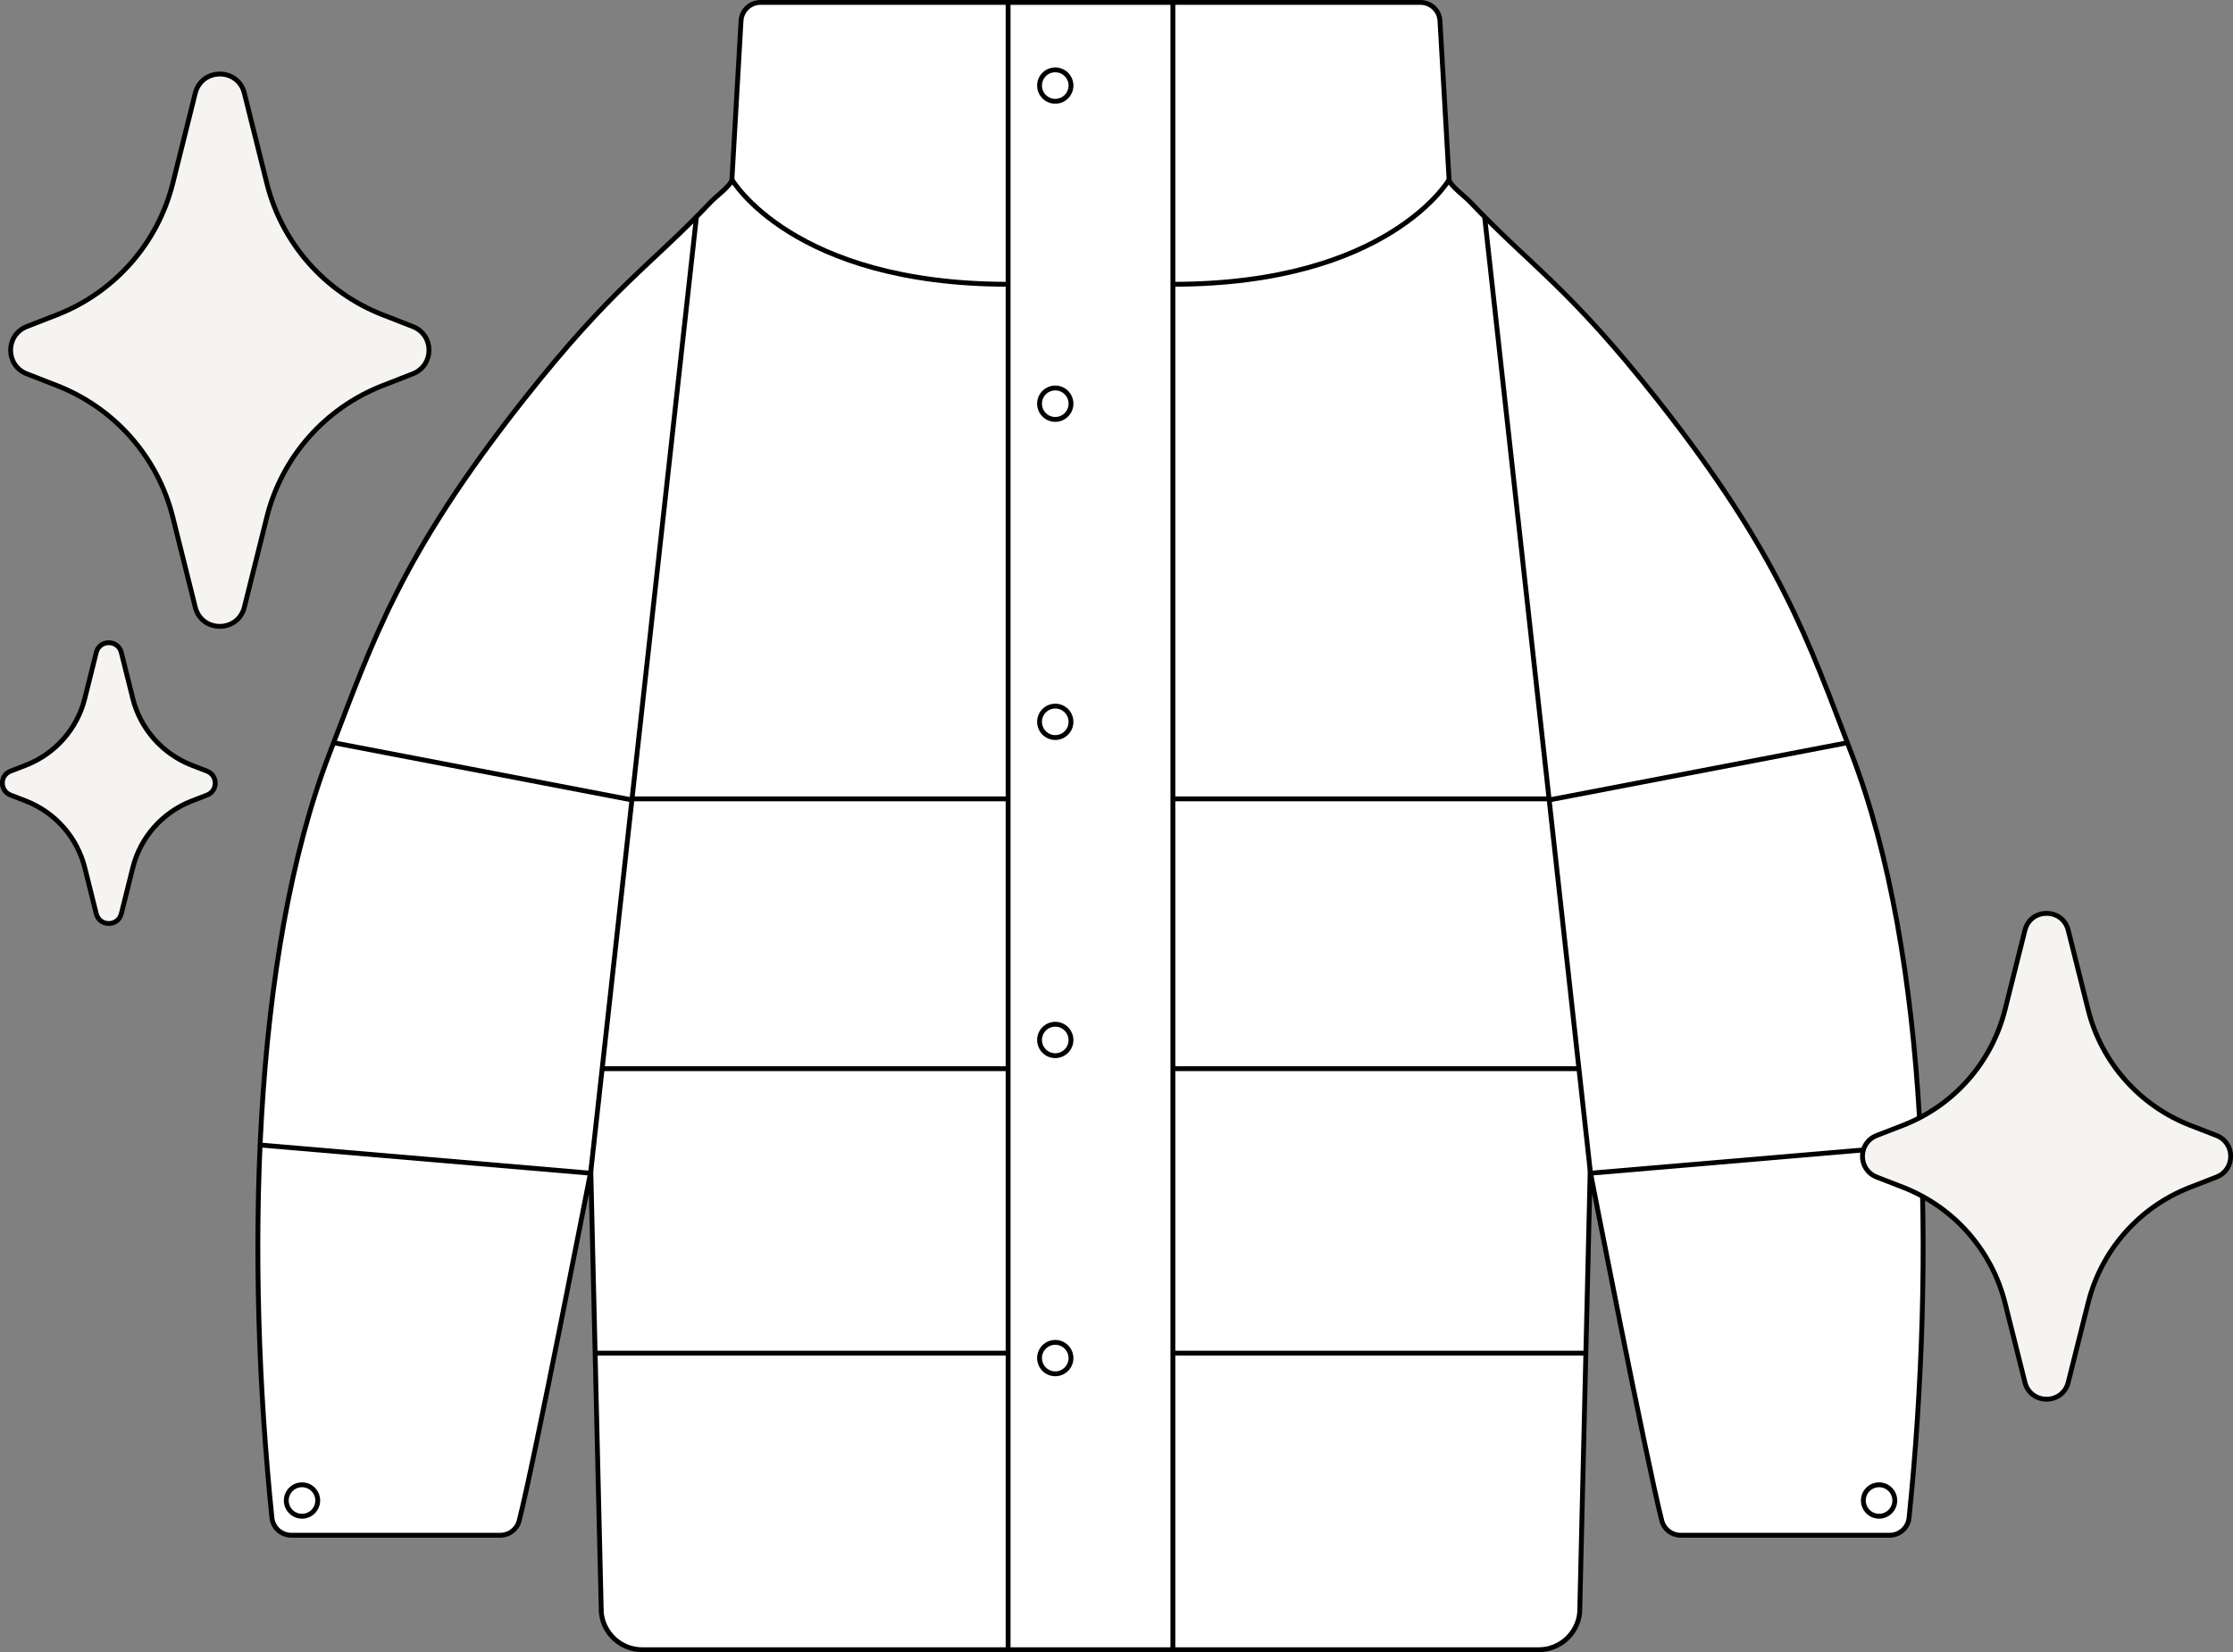 <?xml version="1.0" encoding="UTF-8"?>
<svg id="_レイヤー_2" data-name="レイヤー 2" xmlns="http://www.w3.org/2000/svg" viewBox="0 0 230.1 170.29">
  <rect x="0" y="0" width="230.1" height="170.29" fill="#808080" stroke="none"/>
  <defs>
    <style>
      .cls-1, .cls-2, .cls-3 {
        stroke: #000;
        stroke-miterlimit: 10;
        stroke-width: .5px;
      }

      .cls-1, .cls-4 {
        fill: #fff;
      }

      .cls-2 {
        fill: #f6f4f0;
      }

      .cls-4 {
        stroke-width: 0px;
      }

      .cls-3 {
        fill: none;
      }
    </style>
  </defs>
  <g id="_レイヤー_1-2" data-name="レイヤー 1">
    <g>
      <path class="cls-4" d="m190.77,77.61c-4.4-11.45-7.27-20.31-20.04-36.49-9.21-11.67-12.87-13.58-19.3-20.38-.34-.36-2.08-1.7-2.11-2.23l-.94-16.38c-.06-1.06-.94-1.89-2-1.89h-68.02c-1.06,0-1.94.83-2,1.89l-.94,16.38c-.03.53-1.77,1.86-2.11,2.23-6.43,6.79-10.09,8.71-19.3,20.38-12.78,16.18-15.64,25.04-20.04,36.49-8.08,21.01-8.64,52.53-5.95,78.82.1,1.02.97,1.8,2,1.8h21.54c.91,0,1.71-.61,1.94-1.5,1.6-6.28,7.38-36.02,7.38-36.02l1.08,45.49c.21,2.17,2.04,3.83,4.22,3.83h92.39c2.18,0,4.01-1.66,4.22-3.83l1.08-45.49s5.77,29.74,7.38,36.02c.23.89,1.02,1.5,1.94,1.5h21.54c1.03,0,1.89-.78,2-1.8,2.69-26.29,2.13-57.82-5.95-78.82Z"/>
      <path class="cls-2" d="m8.74,71.98l1.18-4.73c.34-1.34,2.24-1.34,2.58,0l1.18,4.73c.79,3.15,3.05,5.71,6.07,6.89l1.58.61c1.13.44,1.13,2.04,0,2.47l-1.58.61c-3.02,1.18-5.29,3.74-6.07,6.89l-1.18,4.73c-.34,1.34-2.24,1.34-2.58,0l-1.18-4.73c-.79-3.15-3.05-5.71-6.07-6.89l-1.58-.61c-1.13-.44-1.13-2.04,0-2.47l1.58-.61c3.02-1.18,5.29-3.74,6.07-6.89Z"/>
      <g>
        <rect class="cls-3" x="103.88" y=".25" width="16.98" height="169.79"/>
        <circle class="cls-3" cx="108.74" cy="8.82" r="1.62"/>
        <circle class="cls-1" cx="108.74" cy="41.61" r="1.62"/>
        <circle class="cls-1" cx="108.74" cy="74.4" r="1.62"/>
        <circle class="cls-1" cx="108.74" cy="107.19" r="1.62"/>
        <circle class="cls-1" cx="108.74" cy="139.98" r="1.62"/>
        <g>
          <path class="cls-3" d="m120.86.25h25.52c1.06,0,1.94.83,2,1.89l.94,16.38c.03.53,1.77,1.86,2.11,2.23,6.43,6.79,10.09,8.71,19.3,20.38,12.78,16.18,15.64,25.04,20.04,36.49,8.08,21.01,8.64,52.53,5.95,78.82-.1,1.02-.97,1.8-2,1.8h-21.54c-.91,0-1.71-.61-1.94-1.5-1.6-6.28-7.38-36.02-7.38-36.02l-1.08,45.49c-.21,2.17-2.04,3.83-4.22,3.83h-37.71"/>
          <line class="cls-3" x1="197.93" y1="118.02" x2="164.05" y2="120.91"/>
          <line class="cls-3" x1="159.48" y1="82.48" x2="190.44" y2="76.54"/>
          <line class="cls-3" x1="159.63" y1="82.34" x2="120.86" y2="82.34"/>
          <line class="cls-3" x1="120.86" y1="110.15" x2="162.7" y2="110.15"/>
          <line class="cls-3" x1="120.86" y1="139.47" x2="163.43" y2="139.47"/>
          <line class="cls-3" x1="152.99" y1="22.4" x2="163.87" y2="120.72"/>
          <circle class="cls-3" cx="193.63" cy="154.66" r="1.62"/>
          <path class="cls-3" d="m149.32,18.52s-6.24,10.78-28.46,10.78"/>
        </g>
        <g>
          <path class="cls-3" d="m103.88.25h-25.52c-1.06,0-1.94.83-2,1.89l-.94,16.38c-.03.53-1.77,1.86-2.11,2.23-6.43,6.79-10.09,8.71-19.3,20.38-12.78,16.18-15.64,25.04-20.04,36.49-8.08,21.01-8.64,52.53-5.95,78.82.1,1.02.97,1.8,2,1.8h21.54c.91,0,1.71-.61,1.94-1.5,1.6-6.28,7.38-36.02,7.38-36.02l1.08,45.49c.21,2.17,2.04,3.83,4.22,3.83h37.71"/>
          <line class="cls-3" x1="26.82" y1="118.02" x2="60.7" y2="120.91"/>
          <line class="cls-3" x1="65.27" y1="82.48" x2="34.3" y2="76.54"/>
          <line class="cls-3" x1="65.12" y1="82.34" x2="103.88" y2="82.34"/>
          <line class="cls-3" x1="103.88" y1="110.15" x2="62.05" y2="110.15"/>
          <line class="cls-3" x1="103.88" y1="139.47" x2="61.32" y2="139.47"/>
          <line class="cls-3" x1="71.76" y1="22.4" x2="60.88" y2="120.72"/>
          <circle class="cls-3" cx="31.12" cy="154.66" r="1.62"/>
          <path class="cls-3" d="m75.43,18.52s6.24,10.78,28.46,10.78"/>
        </g>
      </g>
      <path class="cls-2" d="m17.8,18.91l2.32-9.3c.66-2.64,4.41-2.64,5.06,0l2.32,9.3c1.55,6.18,6,11.23,11.94,13.54l3.1,1.21c2.22.86,2.22,4,0,4.87l-3.1,1.21c-5.94,2.31-10.39,7.36-11.94,13.54l-2.32,9.3c-.66,2.64-4.41,2.64-5.06,0l-2.32-9.3c-1.55-6.18-6-11.23-11.94-13.54l-3.1-1.21c-2.22-.86-2.22-4,0-4.87l3.1-1.21c5.94-2.31,10.39-7.36,11.94-13.54Z"/>
      <path class="cls-2" d="m206.61,104.06l2.05-8.18c.58-2.32,3.88-2.32,4.46,0l2.05,8.18c1.36,5.44,5.28,9.88,10.5,11.92l2.73,1.06c1.95.76,1.95,3.52,0,4.28l-2.73,1.06c-5.23,2.03-9.14,6.48-10.5,11.92l-2.05,8.18c-.58,2.32-3.88,2.32-4.46,0l-2.05-8.18c-1.36-5.44-5.28-9.88-10.5-11.92l-2.73-1.06c-1.95-.76-1.95-3.52,0-4.28l2.73-1.06c5.23-2.03,9.14-6.48,10.5-11.92Z"/>
    </g>
  </g>
</svg>